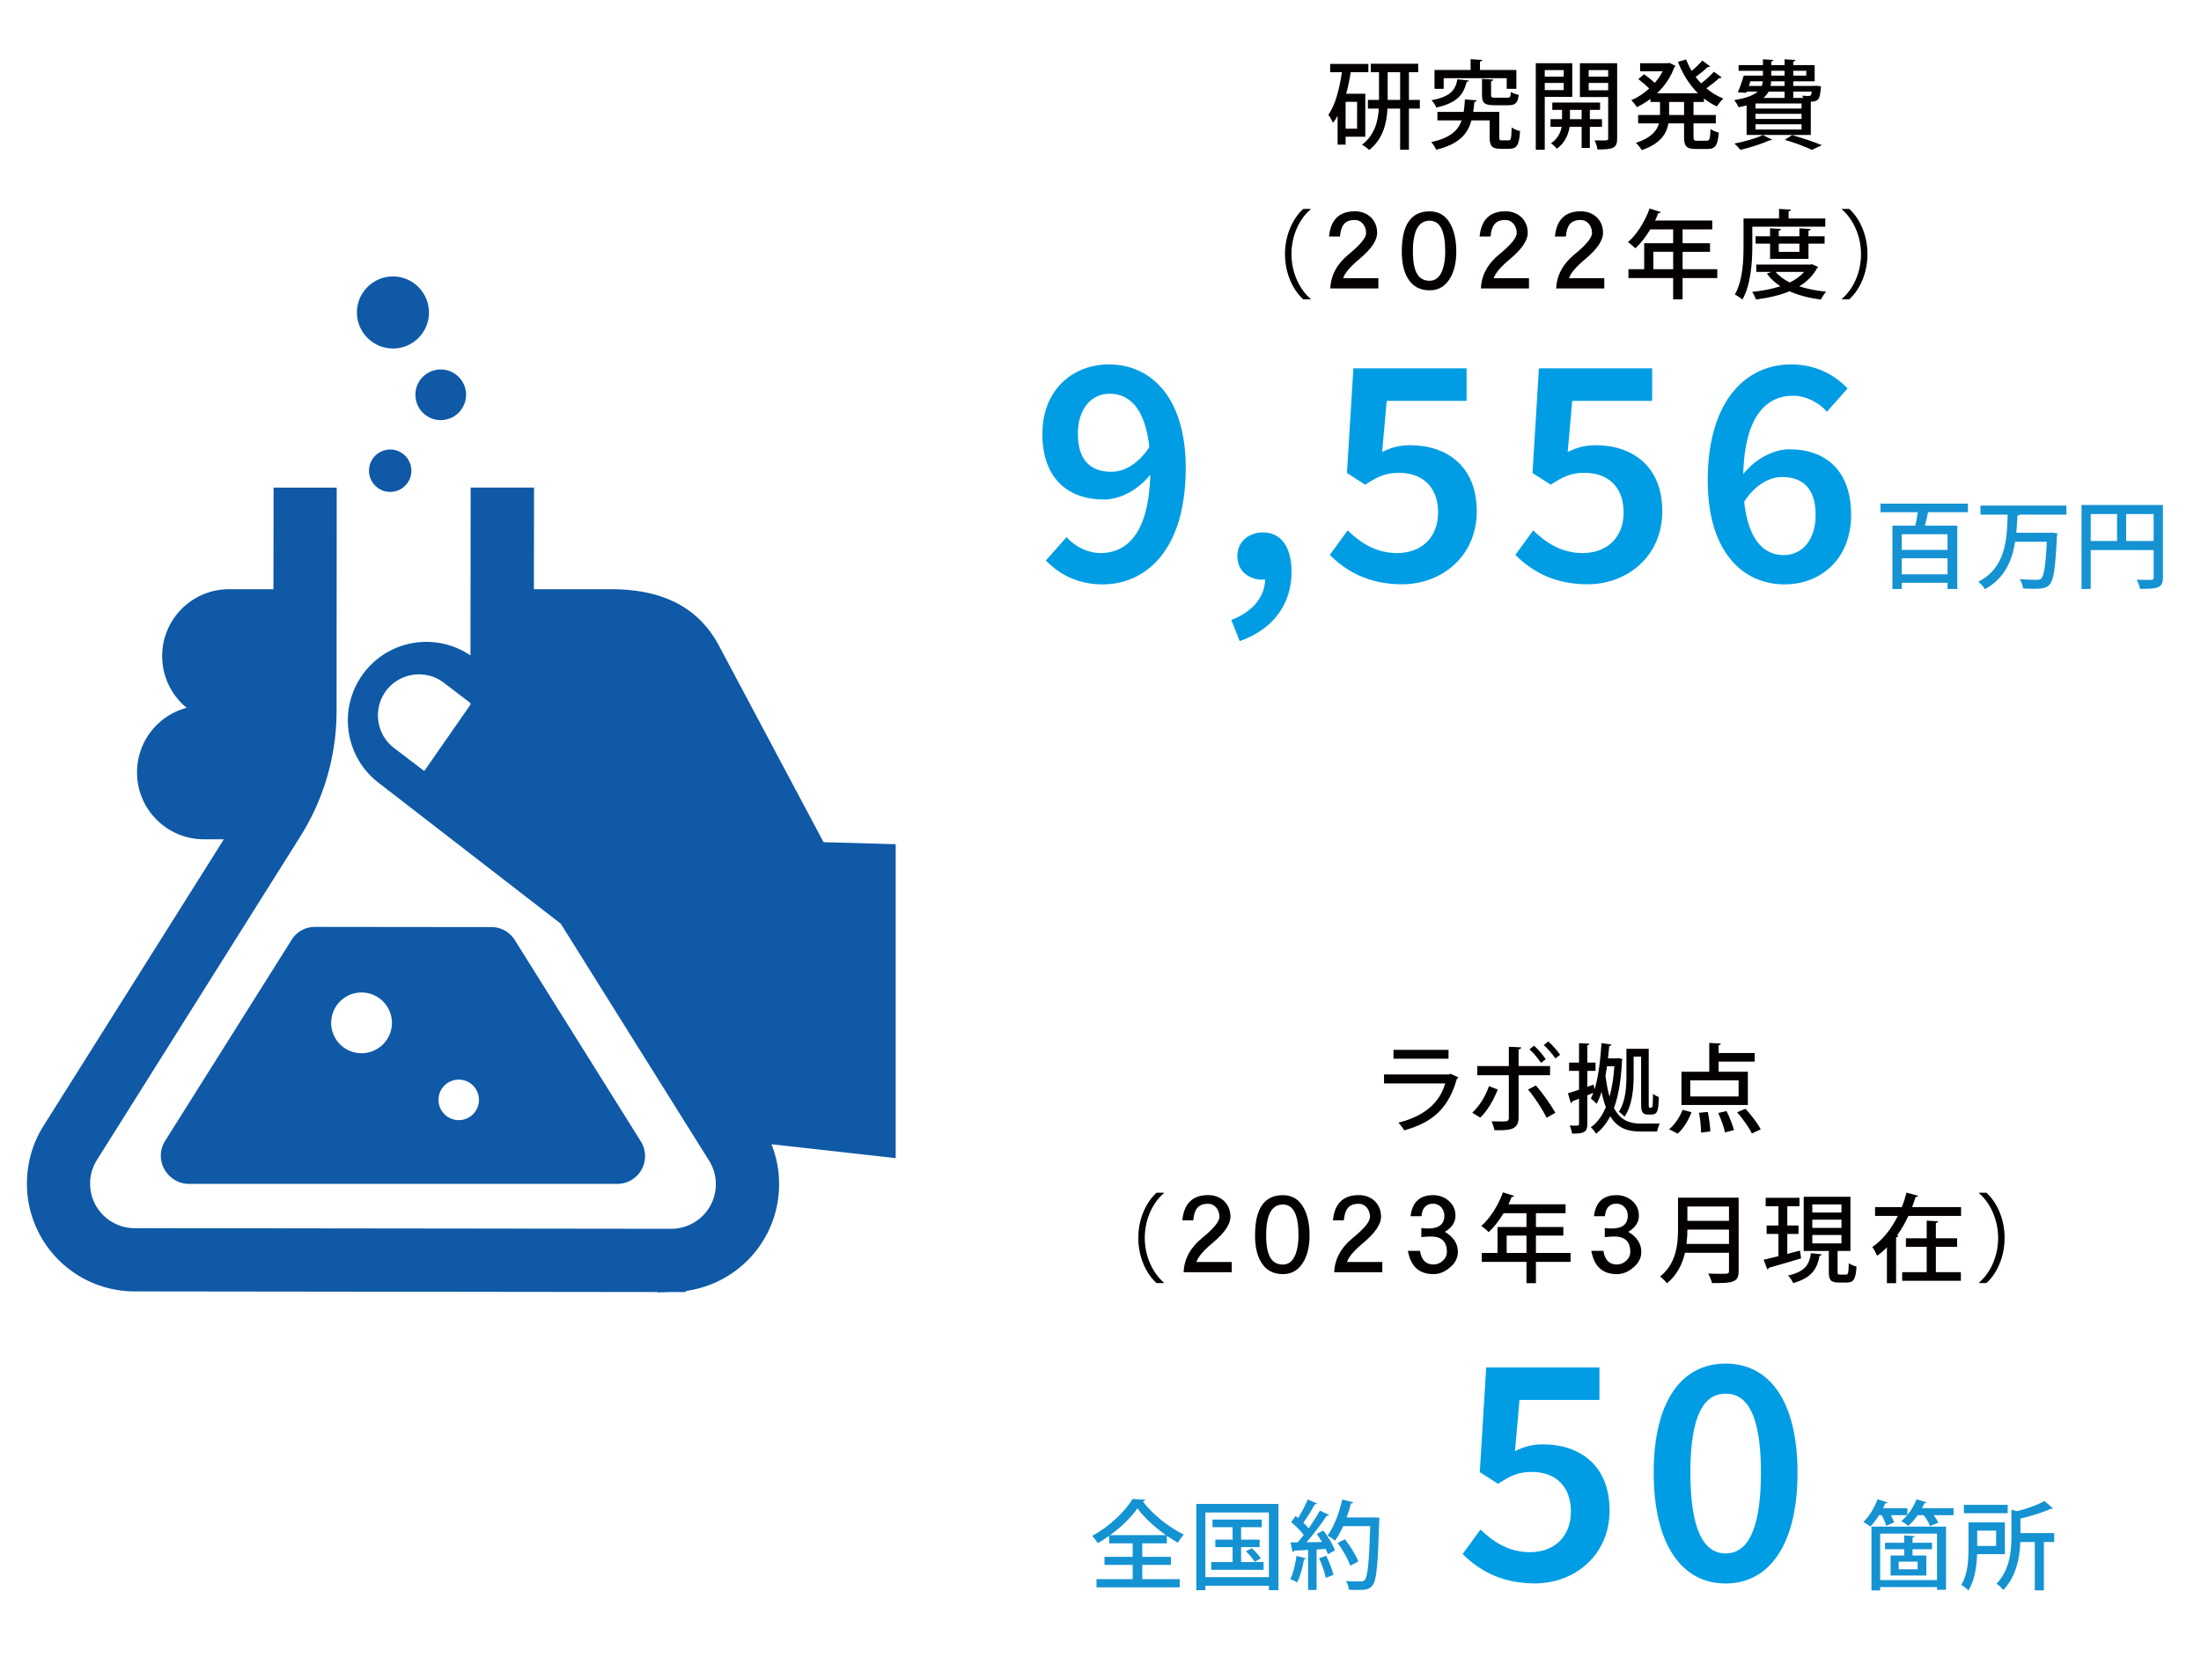<svg id="_レイヤー_1" xmlns="http://www.w3.org/2000/svg" viewBox="0 0 456 348"><defs><style>.cls-1{isolation:isolate}.cls-2{fill:#040000}.cls-3{fill:#1492d2}.cls-4{fill:#009de4}.cls-5{fill:#0f59a7}</style></defs><path class="cls-5" d="M185.55 174.88l-14.93-.42s-20.59-38.69-21.64-40.66c-3.61-6.79-10.14-11.74-22.37-11.74h-16l.03-21.06H97.51l-.04 34.77c-7.06-4.78-16.71-3.33-22 3.51-5.5 7.12-4.19 17.35 2.93 22.85l37.77 29.21 27.47 43.88 3.25 5.18c.94 1.5 1.42 3.19 1.42 4.9 0 1.55-.37 3.06-1.15 4.48a9.282 9.282 0 01-8.09 4.77h-.05l-111.13-.13a9.25 9.25 0 01-8.07-4.76 9.117 9.117 0 01-1.15-4.48c0-1.7.47-3.4 1.42-4.9l42.15-67.04a48.81 48.81 0 007.49-25.86l.03-46.37H56.68l-.03 21.05h-9.2c-7.65 0-13.85 6.2-13.85 13.85 0 4.32 1.97 8.17 5.07 10.71-5.93 1.58-10.28 6.97-10.28 13.39 0 7.65 6.21 13.85 13.85 13.85h4.14l-37.4 59.42c-2.27 3.61-3.4 7.75-3.4 11.87v.05c0 3.72.92 7.41 2.77 10.77a22.313 22.313 0 0019.54 11.55l108.33.13v.08l2.86-.08h2.82v-.08l.26-.02v-.13c6.89-.97 13.02-5.08 16.45-11.27 1.89-3.38 2.8-7.13 2.8-10.84 0-2.83-.52-5.64-1.59-8.28l25.75 2.88v-65.02zM97.45 146l-9.55 13.72-6.3-4.8c-3.71-2.87-4.39-8.21-1.53-11.92 1.63-2.1 4.08-3.3 6.74-3.3 1.89 0 3.68.61 5.19 1.77l5.46 4.16v.37zM81.4 72.2c4.12 0 7.47-3.33 7.47-7.45 0-4.13-3.33-7.47-7.45-7.48-4.12 0-7.47 3.33-7.47 7.45s3.34 7.46 7.46 7.47z"/><path class="cls-5" d="M76.45 97.5c0 2.43 1.97 4.4 4.39 4.4s4.39-1.96 4.39-4.38-1.96-4.4-4.38-4.4-4.39 1.96-4.4 4.38zm9.62-15.72c0 2.9 2.34 5.25 5.24 5.25 2.89 0 5.24-2.34 5.25-5.24 0-2.9-2.34-5.25-5.24-5.25-2.9 0-5.26 2.34-5.26 5.24zM60.41 194.7L34.2 236.35a5.75 5.75 0 00-.17 5.82c1.01 1.83 2.93 3.06 5.02 3.07h88.86c2.08 0 4-1.13 5.01-2.96 1.02-1.82.95-4.07-.15-5.83l-26.11-41.71a5.716 5.716 0 00-4.86-2.69l-36.54-.04c-1.99 0-3.8 1-4.85 2.68zm34.63 28.95c2.32 0 4.19 1.88 4.19 4.19s-1.88 4.2-4.19 4.2-4.19-1.88-4.19-4.2c0-2.32 1.88-4.19 4.19-4.19zM74.9 205.6c3.47 0 6.3 2.82 6.3 6.29s-2.82 6.29-6.3 6.29-6.29-2.82-6.29-6.29 2.82-6.29 6.29-6.29z"/><path class="cls-4" d="M216.69 116.09l4.28-4.83c1.63 1.9 4.36 3.31 7.01 3.31 5.74 0 10.35-4.44 10.35-17.64 0-10.85-3.46-15.37-8.45-15.37-3.64 0-6.57 2.97-6.57 8.33s2.57 7.84 6.93 7.84c2.57 0 5.62-1.49 8.11-5.46l.33 5.58c-2.51 3.51-6.61 5.63-9.91 5.63-7.56 0-12.81-4.42-12.81-13.58s6.29-14.41 13.8-14.41c8.58 0 15.9 6.68 15.9 21.45 0 17.03-8.25 24.12-17.25 24.12-5.27 0-9.14-2.24-11.73-4.97zm38.41 12.34c4.51-1.74 7.04-4.89 7-8.56l-.39-5.96 3.05 4.93c-.88.88-2.04 1.23-3.28 1.23-2.71 0-5.13-1.74-5.13-4.89 0-2.98 2.4-4.89 5.3-4.89 3.78 0 5.93 3.06 5.93 8.17 0 6.76-3.92 11.98-10.74 14.35l-1.74-4.39zm20.4-13.47l3.7-5.08c2.62 2.51 5.82 4.69 10.27 4.69 4.91 0 8.47-3.12 8.47-8.42s-3.26-8.2-8.09-8.2c-2.79 0-4.39.75-7.01 2.46l-3.78-2.43 1.33-21.67h23.46v6.73h-16.56l-.94 10.6c1.85-.91 3.55-1.41 5.8-1.41 7.53 0 13.8 4.28 13.8 13.69s-7.36 15.12-15.46 15.12c-7.12 0-11.73-2.84-14.99-6.1zm38.44 0l3.7-5.08c2.62 2.51 5.82 4.69 10.27 4.69 4.91 0 8.47-3.12 8.47-8.42s-3.26-8.2-8.09-8.2c-2.79 0-4.39.75-7.01 2.46l-3.78-2.43 1.33-21.67h23.46v6.73h-16.56l-.94 10.6c1.85-.91 3.55-1.41 5.8-1.41 7.53 0 13.8 4.28 13.8 13.69s-7.36 15.12-15.46 15.12c-7.12 0-11.73-2.84-14.99-6.1zm39.86-15.35c0-17.03 8.25-24.12 17.25-24.12 5.27 0 9.11 2.24 11.73 4.97l-4.28 4.83c-1.63-1.9-4.36-3.31-7.01-3.31-5.7 0-10.35 4.44-10.35 17.64 0 10.85 3.46 15.37 8.45 15.37 3.64 0 6.57-2.97 6.57-8.33s-2.57-7.84-6.93-7.84c-2.57 0-5.62 1.49-8.11 5.46l-.33-5.58c2.51-3.5 6.61-5.63 9.91-5.63 7.56 0 12.81 4.42 12.81 13.58s-6.29 14.41-13.8 14.41c-8.58 0-15.9-6.68-15.9-21.45z"/><g class="cls-1"><path class="cls-2" d="M282.86 28.32h-4.08v1.64h-1.66V24c-.28.52-.6 1-.94 1.44-.2-.44-.68-1.28-.98-1.66 1.4-1.9 2.3-5.3 2.82-8.82h-2.44v-1.72h7.92v1.72h-3.66c-.24 1.52-.54 3.04-.94 4.46h3.96v8.9zm-1.7-1.66V21.1h-2.38v5.56h2.38zm13-5.96v1.8h-2.26v8.52h-1.82V22.5h-2.62c-.16 3.08-.96 6.34-3.78 8.56-.34-.32-1.04-.84-1.5-1.08 2.6-1.98 3.32-4.84 3.48-7.48h-2.26v-1.8h2.3v-5.74H284V13.2h9.82v1.76h-1.92v5.74h2.26zm-6.66 0h2.58v-5.74h-2.58v5.74zm23.12 7.72c0 .58.08.66.56.66h1.38c.48 0 .56-.36.62-2.68.4.32 1.2.62 1.74.76-.18 2.88-.66 3.66-2.18 3.66h-1.92c-1.68 0-2.2-.54-2.2-2.38v-3.5h-3.76c-.8 2.84-2.58 4.92-7.32 6.08-.18-.48-.64-1.2-1.02-1.58 3.88-.86 5.54-2.34 6.3-4.5h-5.02v-1.76h5.44c.14-.8.2-1.66.26-2.58 2.16.16 2.3.16 2.44.18-.02.18-.18.3-.48.34-.06.72-.14 1.4-.24 2.06h5.4v5.24zm-6.3-11.74c-.04.14-.2.26-.46.3-.64 2.44-1.74 4.28-6.28 5.3-.16-.46-.64-1.16-1-1.52 4.04-.76 4.96-2.16 5.36-4.34l2.38.26zm-5.22-.48v2.2h-1.9v-3.9h7.48v-2.24l2.42.16c-.02.16-.16.28-.48.32v1.76h7.54v3.9h-2v-2.2H299.1zm7.94.14l2.34.14c-.02.16-.14.28-.46.32v2.86c0 .5.12.58.9.58h2.46c.56 0 .68-.16.74-1.18.38.24 1.14.5 1.62.6-.18 1.68-.7 2.14-2.14 2.14h-2.92c-2.04 0-2.54-.48-2.54-2.12v-3.34zm18.7 3.72h-5.7v10.96h-1.86V13.1h7.56v6.96zm-1.78-5.54h-3.92v1.36h3.92v-1.36zm-3.92 4.14h3.92v-1.48h-3.92v1.48zm11.86 7.6h-2.52v4.38h-1.7v-4.38h-2.48c-.2 1.3-.88 3.34-2.66 4.54-.26-.34-.84-.88-1.22-1.12 1.46-.94 2.04-2.36 2.22-3.42h-2.3v-1.58h2.38v-1.92h-2.02v-1.52h9.9v1.52h-2.12v1.92h2.52v1.58zm-6.64-1.58h2.42v-1.92h-2.42v1.92zm9.78-11.58v15.58c0 1.9-.68 2.32-4.08 2.28-.06-.52-.32-1.38-.6-1.88.52.02 1.04.02 1.48.02 1.2 0 1.34 0 1.34-.44V20.1h-5.86v-7h7.72zm-1.86 1.42h-4.04v1.36h4.04v-1.36zm-4.04 4.18h4.04v-1.52h-4.04v1.52zm23.88 2.42h-2.16v2.7h4.62v1.74h-4.62v2.8c0 .7.12.8.76.8h1.98c.6 0 .7-.4.78-2.44.42.32 1.18.64 1.7.74-.18 2.64-.7 3.4-2.3 3.4h-2.48c-1.92 0-2.4-.56-2.4-2.5v-2.8h-3.24c-.38 2.18-1.66 4.2-5.52 5.54-.24-.44-.82-1.16-1.22-1.5 3.16-1.04 4.36-2.5 4.78-4.04h-4.32v-1.74h4.54v-2.7h-1.98v-.64c-.9.68-1.86 1.26-2.82 1.72-.26-.44-.78-1.08-1.16-1.44 1.3-.54 2.58-1.38 3.72-2.42-.56-.58-1.5-1.38-2.26-1.96l1.2-1c.72.52 1.6 1.22 2.22 1.78.64-.74 1.2-1.56 1.64-2.4h-4.68V13.1h5.74l.3-.08c.58.3.96.46 1.32.64-.04.1-.16.18-.26.24-.76 2.1-2.04 3.94-3.6 5.42h8.48c-1.78-1.76-3.18-4-4.14-6.5l1.68-.5c.32.82.7 1.62 1.16 2.38.8-.68 1.66-1.52 2.2-2.16l1.64 1.22c-.06.08-.16.12-.3.12-.06 0-.12 0-.18-.02-.64.62-1.66 1.44-2.54 2.08.36.46.74.92 1.14 1.34.94-.72 1.98-1.68 2.64-2.42l1.62 1.18c-.08.12-.26.16-.48.12-.68.62-1.76 1.48-2.7 2.14 1.06.88 2.24 1.62 3.52 2.12-.44.38-1.02 1.12-1.32 1.64-.96-.44-1.86-1-2.7-1.66v.72zm-4.12 2.7v-2.7h-3.1v2.7h3.1zm12.96 4.14v-6.12c-.5.14-1.06.26-1.68.36-.16-.4-.58-1.12-.9-1.46 2.56-.42 4.04-1.02 4.88-1.76h-2.28l-.1.24-1.74-.1c.42-.96.9-2.32 1.22-3.46h3.98v-1h-5.04v-1.18h5.04v-1.2l2.18.14c-.02.16-.16.26-.46.3v.76h2.76v-1.2l2.26.14c-.02.16-.16.26-.46.32v.74h4.44v3.36h-4.44v.96h4.34l.4-.04 1.02.12-.06.46c-.18 2-.38 2.58-1.66 2.7-.1 0-.24 0-.4.02v6.9h-13.3zm5.3.98c-.12.12-.22.12-.5.12-1.62.72-4.06 1.52-6.08 1.98-.3-.36-.88-1-1.26-1.3 2.02-.38 4.46-1.06 5.9-1.76l1.94.96zm-4.5-12.1l-.34.96H365c.12-.3.18-.62.22-.96h-2.56zm10.58 5.64v-1.04h-9.54v1.04h9.54zm0 2.16v-1.06h-9.54v1.06h9.54zm0 2.18v-1.08h-9.54v1.08h9.54zm-3.52-7.84h-3.3c-.26.46-.6.9-1.08 1.3h4.38v-1.3zm0-1.18v-.96h-2.78c-.02.34-.06.66-.12.96h2.9zm-2.76-3.14v1h2.76v-1h-2.76zm8.42 16.38c-1.24-.6-3.4-1.42-5.6-2.08l1.52-.98c2.2.64 4.7 1.48 6.16 2.1l-2.08.96zm-1.16-16.38h-2.7v1h2.7v-1zm-.64 5.62c-.06-.16-.12-.34-.2-.46.44.04.82.06 1.08.06.66 0 .78 0 .9-.9h-3.84v1.3h2.06zm-102.06 23.1c-2.18 1.82-3.96 5.24-3.96 9.26s1.84 7.48 3.96 9.26v.1H270c-2.04-1.82-3.78-5.26-3.78-9.36s1.74-7.54 3.78-9.36h1.52v.1zm4.09 16.39c.1-2.72 1.37-5.1 3.82-7.1 2.4-1.95 3.6-3.42 3.6-4.4 0-.73-.22-1.35-.65-1.9-.45-.52-1-.8-1.7-.8-1.05 0-1.8.3-2.27.9-.45.55-.7 1.38-.8 2.52h-2.27c.35-3.47 2.12-5.22 5.35-5.22 1.33 0 2.42.42 3.3 1.22.87.85 1.32 1.92 1.32 3.27 0 1.55-1.22 3.35-3.67 5.4-1.95 1.62-3.07 2.95-3.37 3.97h7.3v2.12h-9.95zm24.95-2.38c-1 1.85-2.45 2.75-4.37 2.75-2.1 0-3.62-.88-4.6-2.62-.8-1.37-1.17-3.17-1.17-5.42 0-5.55 1.92-8.32 5.77-8.32 2 0 3.47.95 4.42 2.85.73 1.45 1.1 3.27 1.1 5.47s-.4 3.87-1.15 5.3zm-4.37-11.67c-2.32 0-3.47 2.12-3.47 6.37s1.15 6.07 3.47 6.07c1.2 0 2.1-.72 2.65-2.22.38-1.02.58-2.3.58-3.85 0-4.25-1.08-6.37-3.22-6.37zm10.62 14.05c.1-2.72 1.37-5.1 3.82-7.1 2.4-1.95 3.6-3.42 3.6-4.4 0-.73-.22-1.35-.65-1.9-.45-.52-1-.8-1.7-.8-1.05 0-1.8.3-2.27.9-.45.55-.7 1.38-.8 2.52h-2.27c.35-3.47 2.12-5.22 5.35-5.22 1.33 0 2.42.42 3.3 1.22.87.85 1.32 1.92 1.32 3.27 0 1.55-1.22 3.35-3.67 5.4-1.95 1.62-3.07 2.95-3.37 3.97h7.3v2.12h-9.95zm15.6 0c.1-2.72 1.37-5.1 3.82-7.1 2.4-1.95 3.6-3.42 3.6-4.4 0-.73-.22-1.35-.65-1.9-.45-.52-1-.8-1.7-.8-1.05 0-1.8.3-2.27.9-.45.55-.7 1.38-.8 2.52h-2.27c.35-3.47 2.12-5.22 5.35-5.22 1.33 0 2.42.42 3.3 1.22.87.85 1.32 1.92 1.32 3.27 0 1.55-1.22 3.35-3.67 5.4-1.95 1.62-3.07 2.95-3.37 3.97h7.3v2.12h-9.95zm33.37-4.01v1.84h-7.18v4.42h-1.96V57.6h-9.26v-1.84h3.26v-5.38h6v-2.86h-4.74c-.92 1.52-1.98 2.9-3.08 3.92-.36-.36-1.06-.96-1.54-1.28 1.82-1.56 3.52-4.26 4.48-6.96l2.32.72c-.06.16-.24.26-.5.22-.2.52-.44 1.04-.68 1.54h11.84v1.84h-6.14v2.86h5.68v1.78h-5.68v3.6h7.18zm-13.24 0h4.1v-3.6h-4.1v3.6zm20.5-8.8v4.06c0 3.2-.28 7.94-2.06 11.04-.34-.32-1.14-.86-1.56-1.06 1.66-2.88 1.8-7.02 1.8-9.98v-5.76h7.36v-1.98l2.44.14c-.02.18-.14.28-.46.34v1.5h7.6v1.7h-15.12zm12.4 7.78l1.26.58c-.06.12-.16.18-.24.22-.86 1.6-2.12 2.82-3.7 3.78 1.66.54 3.54.9 5.58 1.1-.38.4-.86 1.14-1.1 1.64-2.42-.32-4.62-.88-6.5-1.72-2.06.86-4.44 1.38-6.94 1.7-.16-.46-.5-1.18-.8-1.58 2.06-.2 4.08-.58 5.86-1.16-1.12-.72-2.06-1.6-2.8-2.62l.98-.36h-3.18V54.8h11.24l.34-.06zm-.76-1.12h-7.96v-3.16h-3v-1.52h3V47.3l2.26.14c-.02.16-.16.28-.46.34v1.16h4.28V47.3l2.34.14c-.02.16-.14.28-.46.34v1.16h3.34v1.52h-3.34v3.16zm-6.82 2.7c.74.88 1.74 1.6 2.94 2.2 1.18-.58 2.22-1.32 2.98-2.2h-5.92zm4.94-5.86h-4.28v1.72h4.28v-1.72zm8.8 11.44c2.18-1.82 3.96-5.24 3.96-9.26s-1.84-7.48-3.96-9.26v-.1h1.52c2.06 1.82 3.78 5.26 3.78 9.36s-1.72 7.54-3.78 9.36h-1.52v-.1z"/></g><path class="cls-3" d="M407.71 106.11h-8.26c-.16.86-.4 1.88-.66 2.78h6.72v13.12h-2.02v-1.28h-9.5v1.28h-1.92v-13.12h4.74c.2-.84.38-1.84.52-2.78h-7.74v-1.78h18.12v1.78zm-4.22 7.8v-3.24h-9.5v3.24h9.5zm-9.5 5.06h9.5v-3.32h-9.5v3.32zm34.12-12.36h-9.68c-.1.1-.24.18-.46.22-.06 1.14-.12 2.32-.24 3.54h6.9l.44-.04 1.16.14c0 .18-.04.44-.08.62-.32 6.62-.68 9.08-1.48 9.96-.62.7-1.3.92-3.3.92-.68 0-1.46-.04-2.24-.08-.04-.58-.32-1.38-.7-1.92 1.5.12 2.92.14 3.5.14.46 0 .72-.04.96-.26.58-.54.92-2.7 1.18-7.62h-6.58c-.6 3.8-2.1 7.54-6.24 9.82-.3-.5-.88-1.16-1.38-1.54 5.72-2.92 5.94-8.84 6.08-13.9h-5.64v-1.88h17.8v1.88zm20-2v15.02c0 2.16-1 2.36-4.74 2.36-.08-.54-.4-1.4-.7-1.9.66.02 1.3.04 1.84.04 1.64 0 1.68 0 1.68-.52v-5.66h-13.04v8.06h-1.9v-17.4h16.86zm-14.96 1.88v5.58h5.46v-5.58h-5.46zm7.34 5.58h5.7v-5.58h-5.7v5.58z"/><path class="cls-4" d="M303.02 321.93l3.7-5.08c2.62 2.51 5.82 4.69 10.27 4.69 4.91 0 8.47-3.12 8.47-8.42s-3.26-8.2-8.09-8.2c-2.79 0-4.39.75-7.01 2.46l-3.78-2.43 1.33-21.67h23.46v6.73h-16.56l-.94 10.6c1.85-.91 3.55-1.41 5.8-1.41 7.53 0 13.8 4.28 13.8 13.69s-7.36 15.12-15.46 15.12c-7.12 0-11.73-2.84-14.99-6.1zm39.59-16.86c0-14.83 5.8-22.6 14.9-22.6s14.9 7.81 14.9 22.6-5.8 22.96-14.9 22.96-14.9-8.13-14.9-22.96zm22.22 0c0-12.42-3.06-16.37-7.31-16.37s-7.31 3.95-7.31 16.37 3.06 16.73 7.31 16.73 7.31-4.31 7.31-16.73z"/><g class="cls-1"><path class="cls-2" d="M302.18 223.2c-.08.12-.18.2-.34.26-1.72 6.08-4.92 9.02-10.92 10.7-.24-.48-.8-1.18-1.2-1.6 5.22-1.28 8.58-4.06 9.68-8.12h-12.66v-1.86h13.5l.24-.16 1.7.78zm-2.08-3.88h-11.4v-1.84h11.4v1.84zm10.2 6.38c-.92 2.32-2.12 4.36-3.62 5.82l-1.66-1.02c1.42-1.34 2.66-3.18 3.46-5.5l1.82.7zm4.32-2.96v8.78c0 2.66-2.02 2.64-5 2.6-.1-.52-.34-1.28-.58-1.84.6.02 1.34.04 1.92.04 1.22 0 1.64 0 1.64-.76v-8.82h-6.54v-1.9h6.54v-4l2.56.12c-.04.22-.18.4-.54.44v3.44h6.52v1.9h-6.52zm3.58 2.12c1.44 1.62 3.04 3.92 4.04 5.66l-1.8 1.02c-.88-1.74-2.6-4.38-3.86-5.84l1.62-.84zm-.38-8.24c.88.76 1.88 1.98 2.42 2.8l-.98.76c-.52-.82-1.62-2.14-2.38-2.82l.94-.74zm2.96-.88c.88.78 1.9 1.94 2.44 2.78l-.98.74c-.54-.82-1.62-2.08-2.4-2.78l.94-.74zm14.5 3.46l.86.18c-.02.12-.06.24-.1.32-.18 4.06-.72 7.28-1.66 9.82 1.34 2.6 3.26 3.24 5.6 3.24.58 0 3.22 0 3.9-.02-.24.4-.48 1.2-.56 1.66h-3.44c-2.64 0-4.74-.66-6.28-3.16-.78 1.52-1.76 2.7-2.94 3.62-.24-.42-.7-1.02-1.08-1.34 1.28-.88 2.32-2.28 3.12-4.16-.34-.9-.64-1.94-.9-3.18-.28.94-.62 1.76-1.02 2.48-.28-.3-.84-.86-1.2-1.1.18-.36.36-.74.52-1.18l-1.24.52v5.92c0 1.74-.7 2.02-3.16 2.02-.06-.46-.28-1.2-.5-1.68.36 0 .72.02 1 .02.84 0 .94 0 .94-.34v-5.24l-1.42.56c0 .18-.14.3-.28.36l-.6-2.04 2.3-.74v-3.9h-2.06v-1.72h2.06v-4.02l2.16.1c-.02.18-.14.28-.44.32v3.6h1.7v1.72h-1.7v3.3l1.3-.46.2.98c.8-2.56 1.2-6.08 1.44-9.58l2.06.3c-.04.18-.18.28-.46.3-.08.86-.16 1.72-.26 2.56H335l.28-.04zm-2.34 1.68c-.1.68-.2 1.34-.32 1.98.22 1.7.5 3.14.84 4.32.5-1.8.84-3.9 1-6.3h-1.52zm5.52-2v4c0 2.56-.28 6.14-1.9 8.46-.24-.3-.86-.86-1.18-1.02 1.42-2.14 1.58-5.16 1.58-7.44v-5.62h4.62v11.16c0 .94 0 1.04.22 1.04.36 0 .4 0 .48-.1.16-.16.18-1.86.18-2.78.3.28.8.52 1.2.66-.06 2.7-.18 3.64-1.52 3.64h-.76c-1.38 0-1.38-1.02-1.38-2.56v-9.44h-1.54zm11.98 11.52c-.62 1.66-1.66 3.4-2.88 4.44l-1.76-.92c1.12-.86 2.2-2.46 2.8-4.02l1.84.5zm11.68-8.38v6.88h-13.76v-6.88h5.76v-5.98l2.4.14c-.02.18-.14.3-.46.34v1.62h7.48v1.78h-7.48v2.1h6.06zm-1.92 5.12v-3.34h-10.02v3.34h10.02zm-7.78 7.48c0-1.04-.16-2.76-.42-4.1l1.82-.18c.28 1.32.5 3.02.52 4.04l-1.92.24zm4.96-.04c-.2-1.04-.82-2.74-1.4-4.02l1.72-.4c.62 1.24 1.28 2.9 1.54 3.94l-1.86.48zm5.56.22c-.54-1.18-1.86-3.04-3.04-4.38l1.72-.74c1.18 1.28 2.56 3.06 3.16 4.28l-1.84.84zm-121.81 12.38c-2.18 1.82-3.96 5.24-3.96 9.26s1.84 7.48 3.96 9.26v.1h-1.52c-2.04-1.82-3.78-5.26-3.78-9.36s1.74-7.54 3.78-9.36h1.52v.1zm4.09 16.39c.1-2.72 1.37-5.1 3.82-7.1 2.4-1.95 3.6-3.42 3.6-4.4 0-.73-.22-1.35-.65-1.9-.45-.52-1-.8-1.7-.8-1.05 0-1.8.3-2.27.9-.45.55-.7 1.38-.8 2.52h-2.27c.35-3.47 2.12-5.22 5.35-5.22 1.33 0 2.42.42 3.3 1.22.87.85 1.32 1.92 1.32 3.27 0 1.55-1.22 3.35-3.67 5.4-1.95 1.62-3.07 2.95-3.37 3.97h7.3v2.12h-9.95zm24.94-2.38c-1 1.85-2.45 2.75-4.37 2.75-2.1 0-3.62-.88-4.6-2.62-.8-1.37-1.17-3.17-1.17-5.42 0-5.55 1.92-8.32 5.77-8.32 2 0 3.47.95 4.42 2.85.73 1.45 1.1 3.27 1.1 5.47s-.4 3.87-1.15 5.3zm-4.37-11.67c-2.32 0-3.47 2.12-3.47 6.37s1.15 6.07 3.47 6.07c1.2 0 2.1-.72 2.65-2.22.38-1.02.58-2.3.58-3.85 0-4.25-1.08-6.37-3.22-6.37zm10.63 14.05c.1-2.72 1.37-5.1 3.82-7.1 2.4-1.95 3.6-3.42 3.6-4.4 0-.73-.22-1.35-.65-1.9-.45-.52-1-.8-1.7-.8-1.05 0-1.8.3-2.27.9-.45.55-.7 1.38-.8 2.52h-2.27c.35-3.47 2.12-5.22 5.35-5.22 1.33 0 2.42.42 3.3 1.22.87.85 1.32 1.92 1.32 3.27 0 1.55-1.22 3.35-3.67 5.4-1.95 1.62-3.07 2.95-3.37 3.97h7.3v2.12h-9.95zm23.99-1.03c-1.07.95-2.22 1.4-3.45 1.4-2.95 0-4.7-1.6-5.27-4.82h2.5c.3 1.9 1.22 2.82 2.77 2.82.75 0 1.4-.25 1.95-.77.55-.5.85-1.12.85-1.85 0-2.1-1.1-3.17-3.27-3.17-.67 0-1.35.05-2.02.12v-1.9c.42.1.9.12 1.42.12 2.22 0 3.35-.88 3.35-2.67 0-.67-.22-1.25-.67-1.75-.45-.47-1-.72-1.67-.72-1.45 0-2.25.88-2.4 2.6h-2.27c.35-2.9 1.9-4.37 4.67-4.37 1.25 0 2.33.4 3.22 1.15.95.83 1.42 1.85 1.42 3.1 0 1.37-.75 2.5-2.2 3.35 1.8 1.05 2.7 2.45 2.7 4.15 0 1.25-.55 2.32-1.62 3.22zm24.98-2.98v1.84h-7.18v4.42h-1.96v-4.42h-9.26v-1.84h3.26v-5.38h6v-2.86h-4.74c-.92 1.52-1.98 2.9-3.08 3.92-.36-.36-1.06-.96-1.54-1.28 1.82-1.56 3.52-4.26 4.48-6.96l2.32.72c-.06.16-.24.26-.5.22-.2.52-.44 1.04-.68 1.54h11.84v1.84h-6.14v2.86h5.68v1.78h-5.68v3.6h7.18zm-13.24 0h4.1v-3.6h-4.1v3.6zm26.26 2.98c-1.07.95-2.22 1.4-3.45 1.4-2.95 0-4.7-1.6-5.27-4.82h2.5c.3 1.9 1.22 2.82 2.77 2.82.75 0 1.4-.25 1.95-.77.55-.5.85-1.12.85-1.85 0-2.1-1.1-3.17-3.27-3.17-.67 0-1.35.05-2.02.12v-1.9c.42.1.9.12 1.42.12 2.22 0 3.35-.88 3.35-2.67 0-.67-.22-1.25-.67-1.75-.45-.47-1-.72-1.67-.72-1.45 0-2.25.88-2.4 2.6h-2.27c.35-2.9 1.9-4.37 4.67-4.37 1.25 0 2.33.4 3.22 1.15.95.83 1.42 1.85 1.42 3.1 0 1.37-.75 2.5-2.2 3.35 1.8 1.05 2.7 2.45 2.7 4.15 0 1.25-.55 2.32-1.62 3.22zm21.8-14.44v15.18c0 2.28-.98 2.56-5.52 2.52-.12-.54-.48-1.46-.8-1.98.88.04 1.76.06 2.46.06 1.74 0 1.86 0 1.86-.62v-3.74h-9.12c-.54 2.32-1.64 4.64-3.74 6.32-.28-.38-1-1.12-1.42-1.4 3.4-2.72 3.72-6.74 3.72-9.94v-6.4h12.56zm-10.62 6.62c0 .92-.06 1.92-.18 2.96h8.8v-2.96h-8.62zm8.62-4.78h-8.62v2.96h8.62v-2.96zm12.08 9.82c.86-.24 1.76-.46 2.62-.7l.24 1.62c-2.46.74-5.04 1.48-6.7 1.96-.02.16-.14.28-.3.32l-.76-2c.84-.18 1.9-.44 3.06-.74v-4.6h-2.44v-1.76h2.44v-3.98h-2.64v-1.76h7v1.76h-2.52v3.98h2.32v1.76h-2.32v4.14zm7.14.08c-.02.14-.18.26-.44.28-.5 2.52-1.42 4.54-5.48 5.68-.18-.46-.68-1.2-1.06-1.56 3.62-.84 4.42-2.36 4.74-4.64l2.24.24zm3.28 3.58c0 .56.08.62.5.62h1.26c.42 0 .5-.3.56-2.36.38.3 1.12.58 1.6.7-.16 2.62-.62 3.3-1.94 3.3h-1.78c-1.64 0-2.02-.54-2.02-2.24v-4.3h-5.2v-11.22h9.68v11.22h-2.66v4.28zm-5.24-13.92v1.68h6.04v-1.68h-6.04zm0 3.16v1.7h6.04v-1.7h-6.04zm0 3.18v1.74h6.04v-1.74h-6.04zm21.9-8.14c-.06.16-.22.28-.5.26-.22.7-.46 1.4-.72 2.1h10.14v1.82h-10.92c-.64 1.4-1.42 2.78-2.34 4.06l.26.06c-.04.16-.18.28-.46.32v9.5h-1.9v-7.42c-.62.64-1.3 1.22-2.04 1.74-.2-.52-.68-1.36-.98-1.82 1.14-.78 2.14-1.76 3.02-2.86v-.08l.06.02c.84-1.08 1.58-2.28 2.2-3.52h-4.72v-1.82h5.54c.4-1 .72-2.02.98-3l2.38.64zm3.7 10.58v5.26h5.18v1.78h-12.16v-1.78h5.08v-5.26h-4.3v-1.76h4.3v-3.66l2.38.14c-.02.18-.16.28-.48.34v3.18h4.4v1.76h-4.4zm8.94 7.42c2.18-1.82 3.96-5.24 3.96-9.26s-1.84-7.48-3.96-9.26v-.1h1.52c2.06 1.82 3.78 5.26 3.78 9.36s-1.72 7.54-3.78 9.36h-1.52v-.1z"/></g><path class="cls-3" d="M236.65 324.17v2.96h7.76v1.7h-17.24v-1.7h7.5v-2.96h-5.84v-1.66h5.84v-2.8h-4.88v-1.56c-.76.56-1.56 1.06-2.36 1.52-.24-.42-.76-1.12-1.16-1.5 3.46-1.86 6.84-5.06 8.36-7.64l2.62.14c-.06.2-.22.32-.48.34 1.94 2.64 5.46 5.44 8.5 6.88-.46.48-.9 1.12-1.26 1.68-.74-.42-1.5-.9-2.26-1.42v1.56h-5.1v2.8h5.94v1.66h-5.94zm4.9-6.16c-2.34-1.66-4.58-3.72-5.9-5.56-1.2 1.78-3.28 3.84-5.66 5.56h11.56zm6.3-6.46h17.02v17.86h-1.98v-.92h-13.16v.92h-1.88v-17.86zm1.88 15.16h13.16v-13.4h-13.16v13.4zm7.4-3.12h4.66v1.6h-10.84v-1.6h4.42v-3.1h-3.58v-1.54h3.58v-2.58h-4.16v-1.58h10.2v1.58h-4.28v2.58h3.84v1.54h-3.84v3.1zm2.82-.06c-.38-.6-1.16-1.52-1.82-2.18l1.24-.62c.66.6 1.48 1.5 1.86 2.08l-1.28.72zm10.64-.72c-.06.14-.18.22-.42.2-.28 1.68-.8 3.6-1.44 4.8-.34-.24-1-.54-1.42-.7.62-1.12 1.04-3.02 1.3-4.78l1.98.48zm4.76-9c-.08.14-.24.2-.5.2-1.06 1.64-2.7 3.8-4.18 5.48l3.22-.06c-.34-.58-.72-1.16-1.08-1.68.6-.32.98-.5 1.36-.7.98 1.28 2.02 2.98 2.4 4.12-.62.36-1.04.58-1.46.8-.1-.32-.26-.7-.46-1.1l-1.88.12v8.38h-1.76v-8.3c-1.1.06-2.1.12-2.9.14-.04.18-.18.26-.32.28l-.42-1.96 1.46-.02c.42-.46.86-.98 1.28-1.54-.64-.86-1.7-1.9-2.6-2.66l.9-1.26c.16.14.34.28.52.42.74-1.16 1.54-2.68 2-3.84l1.96.82c-.1.16-.3.2-.5.18-.58 1.14-1.56 2.7-2.36 3.8.42.4.8.82 1.1 1.18.88-1.26 1.72-2.58 2.32-3.68l1.9.88zm-.66 13.04c-.22-1.1-.82-2.78-1.4-4.06l1.48-.5c.62 1.26 1.24 2.88 1.5 3.96l-1.58.6zm10.08-12.52l1 .08c0 .14-.02.4-.02.62-.28 9.2-.56 12.32-1.36 13.34-.64.84-1.28 1-3.06 1-.58 0-1.24-.02-1.88-.06-.02-.52-.26-1.3-.6-1.8 1.32.1 2.52.1 3.02.1.4 0 .64-.06.88-.32.6-.66.9-3.66 1.14-11.14h-5.62c-.5 1.14-1.08 2.18-1.68 3-.36-.32-1.1-.8-1.56-1.06 1.3-1.7 2.42-4.64 3.06-7.46l2.3.58c-.08.16-.24.26-.5.24-.24.96-.54 1.94-.9 2.9h5.36l.42-.02zm-6.12 4.54c1.1 1.4 2.3 3.32 2.76 4.6l-1.66.88c-.42-1.28-1.54-3.26-2.62-4.72l1.52-.76zm116.52-5.04c.78-.94 1.46-2.08 1.9-3.24.94.28 1.52.44 2.08.62-.06.14-.22.22-.46.2-.14.34-.3.68-.5 1.02h6.54v1.44h-4.1c.4.56.76 1.14.96 1.58l-1.72.66c-.22-.6-.76-1.5-1.32-2.24h-1.24c-.6.86-1.26 1.64-1.96 2.22-.36-.3-1.02-.76-1.44-1 .42-.34.84-.76 1.24-1.22h-3.4c.28.54.54 1.1.66 1.52l-1.64.68c-.14-.58-.52-1.46-.9-2.2h-.56c-.56.9-1.2 1.74-1.82 2.36-.36-.28-1.02-.72-1.44-.94 1.16-1.1 2.3-2.94 2.94-4.7l2.08.64c-.1.16-.28.22-.48.2-.14.32-.3.66-.46 1h5.04v1.4zm-7.44 15.64v-13.22h15.44v13.08h-1.86v-.56h-11.78v.7h-1.8zm13.58-11.78h-11.78v9.64h11.78v-9.64zm-6.8 4.54v-1.3h-3.98v-1.34h3.98v-1.52l2.18.14c-.02.16-.16.26-.46.32v1.06h4.04v1.34h-4.04v1.3h2.86v4.14h-7.4v-4.14h2.82zm2.78 2.86v-1.58h-3.92v1.58h3.92zm18.08-3.14h-5.76c-.08 2.48-.48 5.46-1.8 7.52-.3-.34-1.08-.94-1.48-1.16 1.38-2.18 1.5-5.3 1.5-7.62v-5.32h7.54v6.58zm.58-10.22v1.74h-9.08v-1.74h9.08zm-2.4 5.34h-3.92v3.18h3.92v-3.18zm12.04.52v1.84h-2.14v10.02h-1.88v-10.02h-3c-.12 3.14-.8 7.12-3.54 9.96-.26-.4-.94-1.06-1.4-1.3 2.8-2.9 3.1-6.88 3.1-9.92v-5.42l1.22.3c2.1-.56 4.3-1.34 5.62-2.1l1.78 1.52c-.08.08-.2.08-.48.08-1.56.74-4 1.5-6.28 2.04v3h7z"/></svg>
